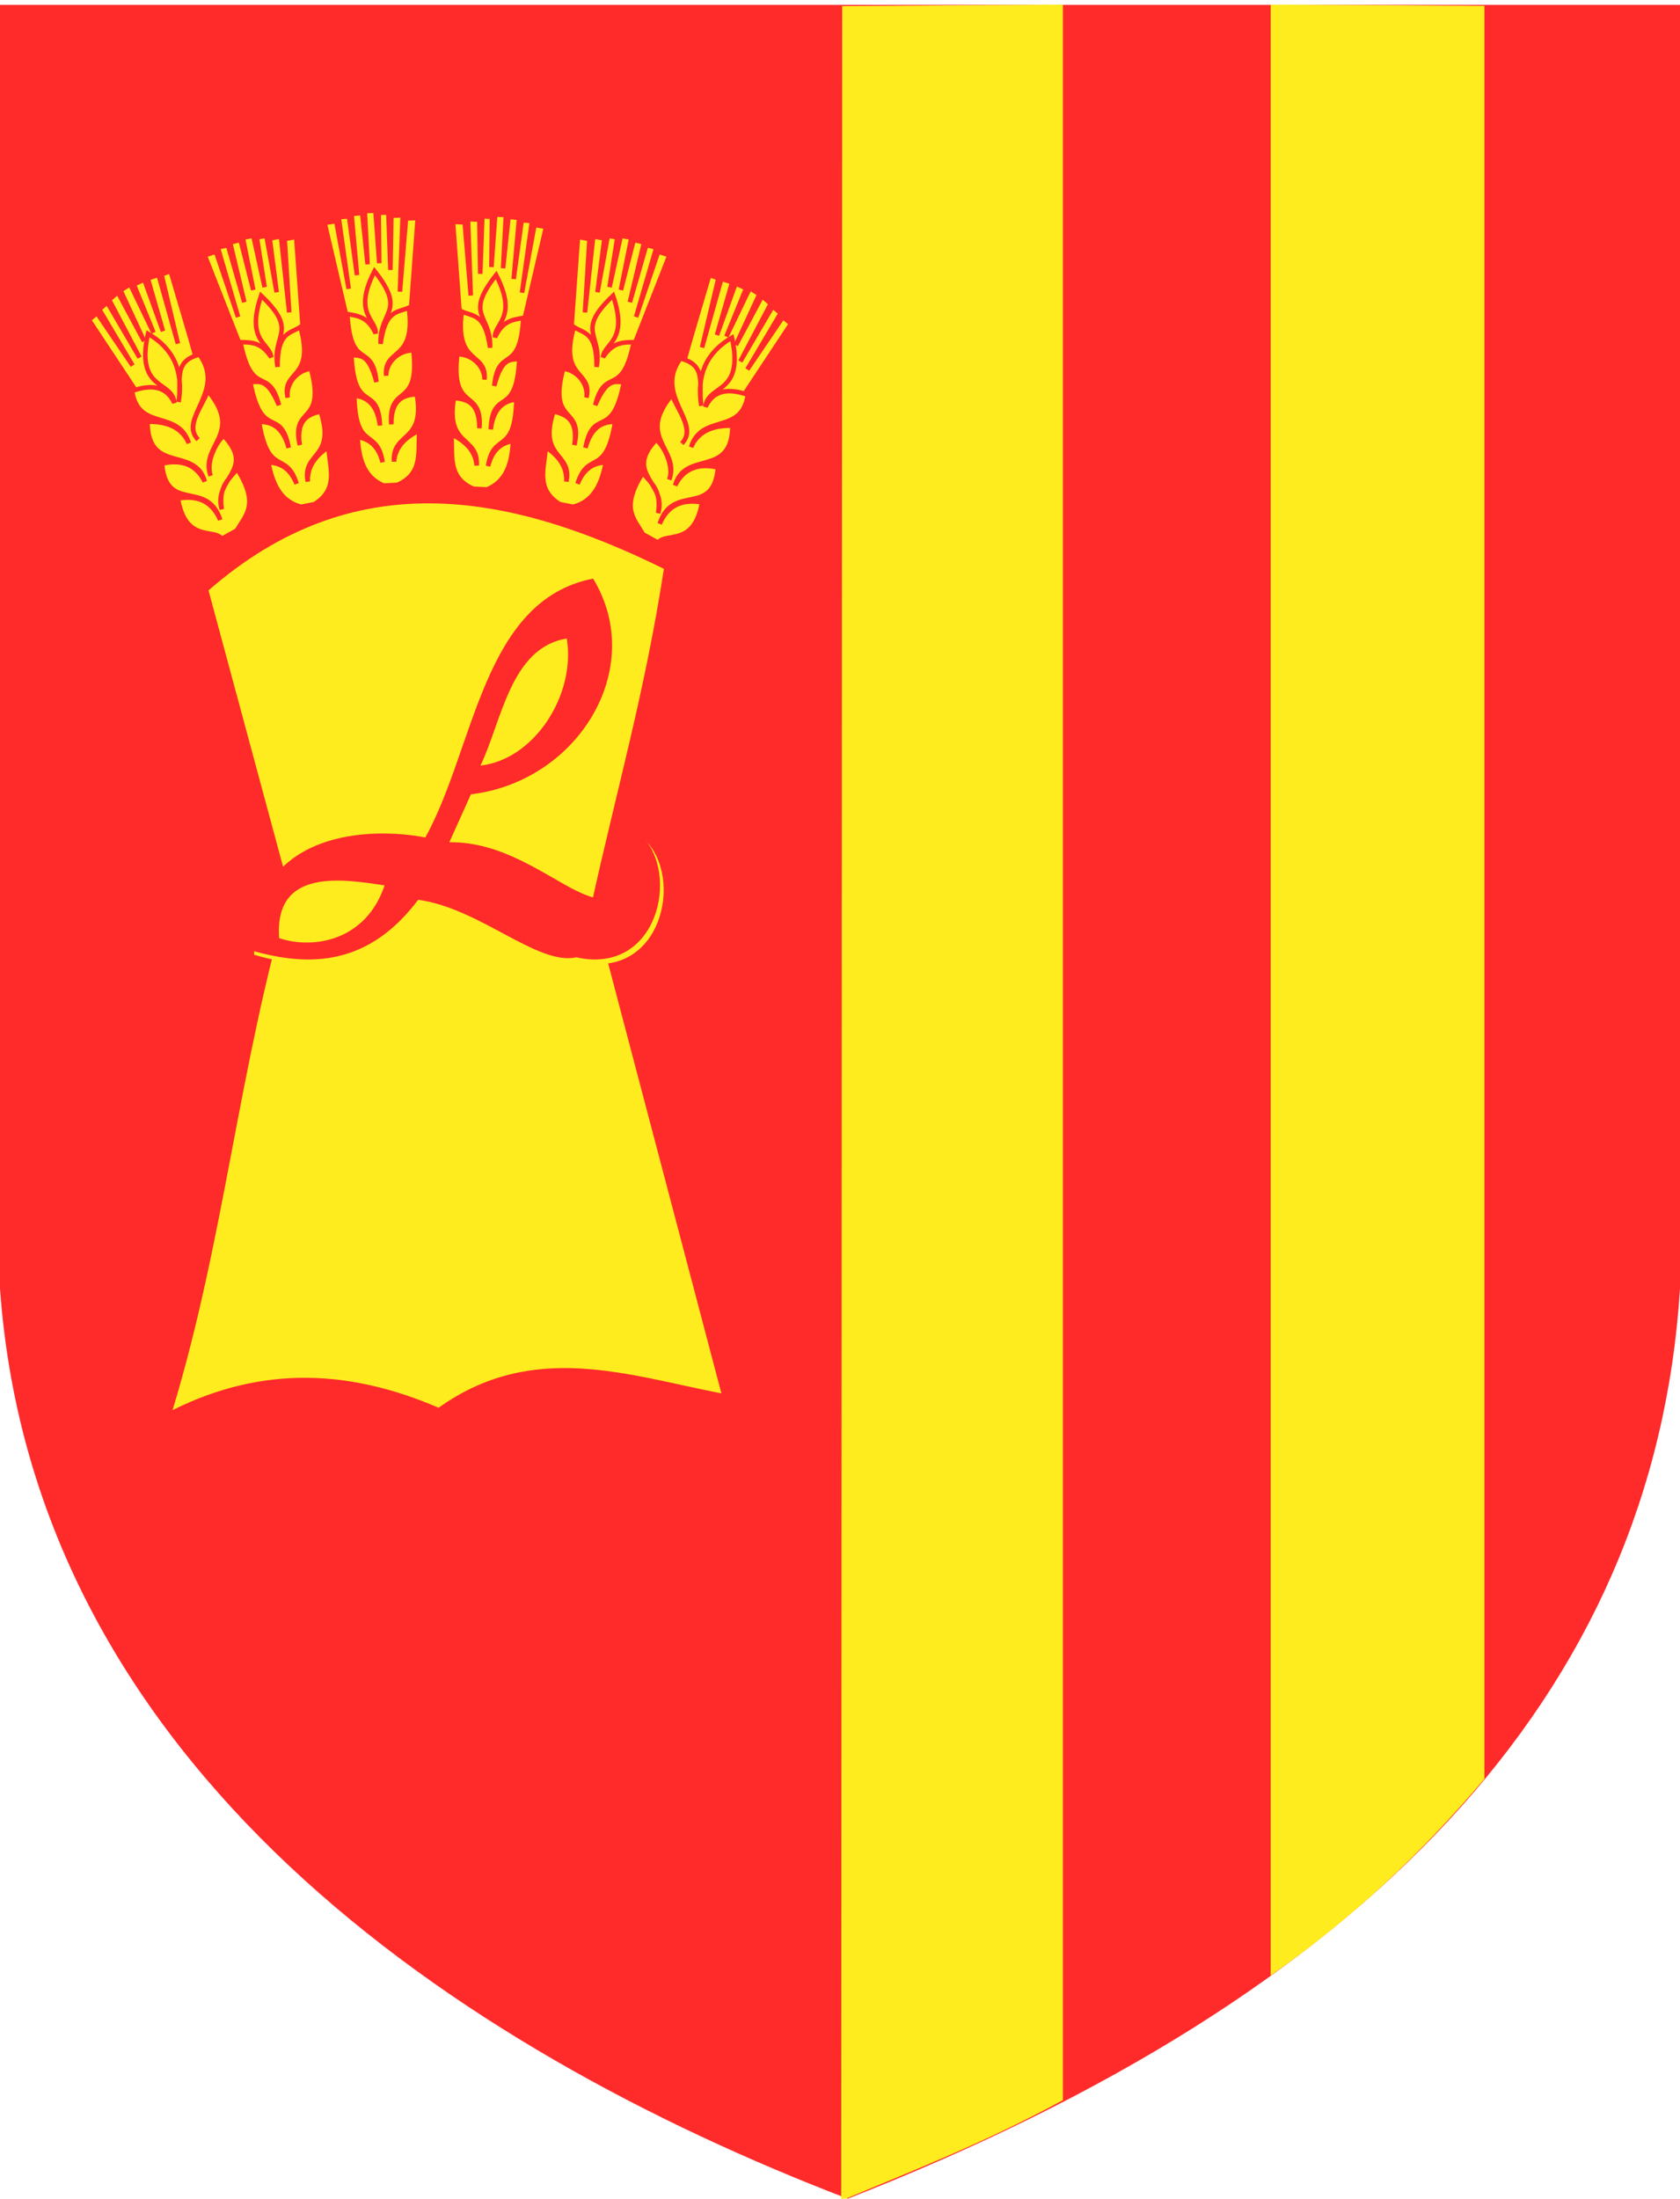<?xml version="1.0" encoding="UTF-8" standalone="no"?>
<!-- Created with Inkscape (http://www.inkscape.org/) -->
<svg
   xmlns:dc="http://purl.org/dc/elements/1.1/"
   xmlns:cc="http://web.resource.org/cc/"
   xmlns:rdf="http://www.w3.org/1999/02/22-rdf-syntax-ns#"
   xmlns:svg="http://www.w3.org/2000/svg"
   xmlns="http://www.w3.org/2000/svg"
   xmlns:sodipodi="http://sodipodi.sourceforge.net/DTD/sodipodi-0.dtd"
   xmlns:inkscape="http://www.inkscape.org/namespaces/inkscape"
   height="958.02"
   width="732.081"
   id="svg2282"
   sodipodi:version="0.32"
   inkscape:version="0.45"
   version="1.0"
   sodipodi:docname="POL_gmina_Lipno_COA.svg"
   inkscape:output_extension="org.inkscape.output.svg.inkscape"
   sodipodi:docbase="E:\Inkscape - rysunki\WIKIPEDIA\Grafiki SVG"
   sodipodi:modified="true">
  <defs
     id="defs2284" />
  <sodipodi:namedview
     id="base"
     pagecolor="#ffffff"
     bordercolor="#666666"
     borderopacity="1.0"
     inkscape:pageopacity="0.0"
     inkscape:pageshadow="2"
     inkscape:cx="366.2267"
     inkscape:cy="477.25471"
     inkscape:zoom="0.38272586"
     inkscape:document-units="px"
     inkscape:current-layer="layer1"
     inkscape:window-width="837"
     inkscape:window-height="589"
     inkscape:window-x="88"
     inkscape:window-y="116" />
  <g
     inkscape:groupmode="layer"
     inkscape:label="Warstwa 1"
     id="layer1"
     transform="translate(-13.96,15.219)">
    <g
       id="g4909"
       transform="translate(13.96,-15.219)">
      <g
         transform="translate(320.294,376.102)"
         style="stroke:none"
         id="g2564">
        <g
           id="g2292"
           inkscape:label="Warstwa 1"
           transform="translate(-330.54,-385.889)"
           style="fill:#ff2a2a;fill-opacity:1;stroke:none">
          <path
             sodipodi:nodetypes="cccccc"
             id="path3349"
             d="M 10.245,11.907 L 742.326,11.907 L 742.326,571.187 C 731.168,748.901 605.705,879.213 379.644,967.808 C 208.944,902.338 25.011,779.292 10.245,571.187 L 10.245,11.907 z "
             style="fill:#ff2a2a;fill-opacity:1;fill-rule:nonzero;stroke:none;stroke-width:3.543;stroke-linecap:round;stroke-linejoin:round;stroke-miterlimit:4;stroke-dasharray:none;stroke-dashoffset:0;stroke-opacity:1" />
        </g>
        <path
           style="fill:#ffec1e;fill-opacity:1;fill-rule:evenodd;stroke:none;stroke-width:1px;stroke-linecap:butt;stroke-linejoin:miter;stroke-opacity:1"
           d="M 46.696,-373.437 L 142.874,-374.102 L 142.874,538.986 C 108.919,557.483 77.894,569.486 46.283,582.757 L 46.696,-373.437 z "
           id="path2560"
           sodipodi:nodetypes="ccccc" />
        <path
           style="fill:#ffec1e;fill-opacity:1;fill-rule:evenodd;stroke:none;stroke-width:1px;stroke-linecap:butt;stroke-linejoin:miter;stroke-opacity:1"
           d="M 233.428,-374.102 L 326.549,-373.547 L 326.549,398.995 C 298.777,431.891 268.361,460.292 233.428,484.654 L 233.428,-374.102 z "
           id="path2562"
           sodipodi:nodetypes="ccccc" />
      </g>
      <g
         style="stroke:none"
         transform="translate(888.762,0)"
         id="g3551">
        <path
           style="fill:#ffec1e;fill-opacity:1;fill-rule:evenodd;stroke:none;stroke-width:1px;stroke-linecap:butt;stroke-linejoin:miter;stroke-opacity:1"
           d="M -797.902,257.245 C -734.992,202.366 -667.917,214.143 -599.471,247.846 C -607.581,300.902 -620.222,344.898 -630.802,393.014 L -574.406,607.111 C -615.484,599.156 -656.563,584.094 -697.642,613.377 C -735.018,597.275 -773.411,594.379 -813.567,614.421 C -790.752,539.226 -784.672,464.031 -762.393,388.836 L -797.902,257.245 z "
           id="path3549"
           sodipodi:nodetypes="cccccccc" />
        <path
           id="path3539"
           style="fill:#ffec1e;fill-opacity:1;fill-rule:evenodd;stroke:none;stroke-width:1px;stroke-linecap:butt;stroke-linejoin:miter;stroke-opacity:1"
           d="M -607.826,365.86 C -590.57,382.47 -600.462,427.071 -636.024,419.123 C -652.954,422.86 -678.082,397.67 -704.952,394.058 C -726.119,422.183 -751.351,423.883 -778.059,415.99 C -776.6,362.711 -724.582,362.487 -701.819,366.905 C -680.14,327.678 -676.964,263.556 -628.713,254.112 C -605.05,293.134 -635.201,342.529 -681.976,348.106 L -691.376,368.993 C -645.751,368.324 -617.583,426.856 -607.826,365.86 z M -640.201,280.222 C -664.759,284.21 -668.522,316.304 -677.799,335.573 C -654.368,332.986 -636.143,304.725 -640.201,280.222 z M -765.526,410.768 C -750.543,415.765 -727.722,411.932 -719.574,387.792 C -737.583,385.065 -767.818,379.974 -765.526,410.768 z " />
        <path
           d="M -609.414,363.86 C -592.159,380.47 -602.051,425.071 -637.612,417.123 C -654.543,420.86 -679.67,395.67 -706.541,392.058 C -727.708,420.183 -752.94,421.883 -779.647,413.99 C -778.189,360.711 -726.171,360.487 -703.408,364.905 C -681.729,325.678 -678.553,261.556 -630.302,252.112 C -606.639,291.134 -636.79,340.529 -683.565,346.106 L -692.964,366.993 C -647.34,366.324 -619.172,424.856 -609.414,363.86 z M -641.79,278.222 C -666.348,282.21 -670.11,314.304 -679.387,333.573 C -655.956,330.986 -637.732,302.725 -641.79,278.222 z M -767.115,408.768 C -752.132,413.765 -729.311,409.932 -721.162,385.792 C -739.172,383.065 -769.407,377.974 -767.115,408.768 z "
           style="fill:#ff2a2a;fill-opacity:1;fill-rule:evenodd;stroke:none;stroke-width:1px;stroke-linecap:butt;stroke-linejoin:miter;stroke-opacity:1"
           id="path4524" />
      </g>
      <g
         style="stroke:#ff2a2a;stroke-opacity:1"
         transform="translate(889.303,0)"
         id="g4889">
        <g
           id="g2493"
           transform="matrix(0.427,0,0,0.427,-605.688,-67.098)"
           style="fill:#ffec1e;fill-opacity:1;stroke:#ff2a2a;stroke-width:4.606;stroke-miterlimit:4;stroke-dasharray:none;stroke-opacity:1">
          <path
             sodipodi:nodetypes="cccccccccccccccccccccccc"
             id="path2491"
             d="M -479.599,572.308 L -526.1,555.103 L -573.459,483.537 L -565.261,476.545 L -528.88,530.14 L -562.92,472.73 L -554.721,465.807 L -521.767,522.011 L -552.828,463.017 L -543.923,455.327 L -517.195,505.245 L -541.203,453.304 L -531.351,447.198 L -507.542,496.608 L -527.615,447.327 L -516.927,442.436 L -497.889,495.084 L -513.38,441.18 L -502.383,437.642 L -482.648,507.785 L -499.344,437.134 L -490.121,433.707 C -481.657,462.698 -471.146,497.282 -464.727,520.676 L -479.599,572.308 z "
             style="fill:#ffec1e;fill-opacity:1;fill-rule:evenodd;stroke:#ff2a2a;stroke-width:4.606;stroke-linecap:butt;stroke-linejoin:miter;stroke-miterlimit:4;stroke-dasharray:none;stroke-opacity:1" />
          <path
             sodipodi:nodetypes="cccccccccccccccccccc"
             id="path2487"
             d="M -513.207,497.68 C -487.168,512.754 -476.809,536.008 -481.931,567.34 C -478.239,547.292 -488.963,525.884 -460.607,519.004 C -433.215,556.382 -482.995,584.516 -462.028,605.724 C -475.783,591.806 -457.567,571.538 -452.077,555.967 C -414.961,600.533 -460.646,610.964 -449.234,642.686 C -454.343,628.007 -443.314,607.931 -435.931,601.762 C -402.448,636.922 -447.361,645.85 -437.861,676.805 C -441.514,652.226 -430.001,646.185 -422.223,635.578 C -399.553,671.547 -412.845,681.874 -422.526,698.432 L -437.939,706.941 C -445.405,695.895 -474.798,711.524 -482.648,665.789 C -459.266,661.837 -446.627,671.315 -439.463,687.635 C -453.001,645.813 -494.396,681.587 -498.905,630.225 C -478.244,625.484 -463.68,631.58 -455.213,648.515 C -465.208,612.144 -513.498,641.242 -513.639,587.549 C -491.059,587.018 -477.801,595.031 -471.471,609.395 C -482.321,574.673 -523.363,597.362 -529.388,556.05 C -510.17,549.262 -494.61,550.704 -486.204,568.243 C -488.658,544.838 -526.086,556.325 -513.207,497.68 z "
             style="fill:#ffec1e;fill-opacity:1;fill-rule:evenodd;stroke:#ff2a2a;stroke-width:4.606;stroke-linecap:butt;stroke-linejoin:miter;stroke-miterlimit:4;stroke-dasharray:none;stroke-opacity:1" />
        </g>
        <g
           id="g2497"
           transform="matrix(-0.427,0,0,0.427,-789.48,-65.407)"
           style="fill:#ffec1e;fill-opacity:1;stroke:#ff2a2a;stroke-width:4.606;stroke-miterlimit:4;stroke-dasharray:none;stroke-opacity:1">
          <path
             style="fill:#ffec1e;fill-opacity:1;fill-rule:evenodd;stroke:#ff2a2a;stroke-width:4.606;stroke-linecap:butt;stroke-linejoin:miter;stroke-miterlimit:4;stroke-dasharray:none;stroke-opacity:1"
             d="M -479.599,572.308 L -526.1,555.103 L -573.459,483.537 L -565.261,476.545 L -528.88,530.14 L -562.92,472.73 L -554.721,465.807 L -521.767,522.011 L -552.828,463.017 L -543.923,455.327 L -517.195,505.245 L -541.203,453.304 L -531.351,447.198 L -507.542,496.608 L -527.615,447.327 L -516.927,442.436 L -497.889,495.084 L -513.38,441.18 L -502.383,437.642 L -482.648,507.785 L -499.344,437.134 L -490.121,433.707 C -481.657,462.698 -471.146,497.282 -464.727,520.676 L -479.599,572.308 z "
             id="path2499"
             sodipodi:nodetypes="cccccccccccccccccccccccc" />
          <path
             style="fill:#ffec1e;fill-opacity:1;fill-rule:evenodd;stroke:#ff2a2a;stroke-width:4.606;stroke-linecap:butt;stroke-linejoin:miter;stroke-miterlimit:4;stroke-dasharray:none;stroke-opacity:1"
             d="M -513.207,497.68 C -487.168,512.754 -476.809,536.008 -481.931,567.34 C -478.239,547.292 -488.963,525.884 -460.607,519.004 C -433.215,556.382 -482.995,584.516 -462.028,605.724 C -475.783,591.806 -457.567,571.538 -452.077,555.967 C -414.961,600.533 -460.646,610.964 -449.234,642.686 C -454.343,628.007 -443.314,607.931 -435.931,601.762 C -402.448,636.922 -447.361,645.85 -437.861,676.805 C -441.514,652.226 -430.001,646.185 -422.223,635.578 C -399.553,671.547 -412.845,681.874 -422.526,698.432 L -437.939,706.941 C -445.405,695.895 -474.798,711.524 -482.648,665.789 C -459.266,661.837 -446.627,671.315 -439.463,687.635 C -453.001,645.813 -494.396,681.587 -498.905,630.225 C -478.244,625.484 -463.68,631.58 -455.213,648.515 C -465.208,612.144 -513.498,641.242 -513.639,587.549 C -491.059,587.018 -477.801,595.031 -471.471,609.395 C -482.321,574.673 -523.363,597.362 -529.388,556.05 C -510.17,549.262 -494.61,550.704 -486.204,568.243 C -488.658,544.838 -526.086,556.325 -513.207,497.68 z "
             id="path2501"
             sodipodi:nodetypes="cccccccccccccccccccc" />
        </g>
        <g
           style="stroke:#ff2a2a;stroke-opacity:1"
           id="g4867"
           transform="matrix(0.997,-7.2051273e-2,7.2051273e-2,0.997,-4.259,-50.682)">
          <path
             sodipodi:nodetypes="cccccccccccccccccccccccc"
             d="M -746.159,134.516 L -752.604,93.895 L -747.508,93.445 L -744.21,123.274 L -746.309,91.796 L -741.812,91.796 L -740.163,117.578 L -740.613,90.822 L -735.966,90.747 L -735.216,113.231 L -734.767,89.998 L -730.12,90.148 L -730.12,113.081 L -728.771,91.197 L -724.574,91.347 L -725.473,116.379 L -723.375,92.846 L -718.428,92.996 L -722.026,126.122 L -717.079,94.495 L -711.983,94.644 L -717.679,133.617 L -731.169,147.107 L -746.159,134.516 z "
             style="fill:#ffec1e;fill-opacity:1;fill-rule:evenodd;stroke:#ff2a2a;stroke-width:1.967;stroke-linecap:butt;stroke-linejoin:miter;stroke-miterlimit:4;stroke-dasharray:none;stroke-opacity:1"
             id="path2505" />
          <path
             sodipodi:nodetypes="cccccccccccccccccccc"
             id="path2503"
             d="M -729.241,210.05 C -717.279,205.902 -719.434,195.704 -717.93,187.075 C -724.207,189.57 -728.851,193.32 -729.948,199.799 C -729.745,186.647 -715.741,192.911 -717.93,171.169 C -722.498,171.379 -729.177,171.475 -729.948,183.54 C -730.048,165.416 -716.906,178.089 -718.026,152.06 C -724.753,151.531 -730.345,156.68 -730.644,162.236 C -730.83,149.754 -717.221,157.359 -718.637,133.348 C -723.718,135.279 -728.916,133.331 -732.069,148.194 C -731.587,133.655 -719.567,135.29 -732.422,116.382 C -743.336,134.355 -733.14,137.326 -733.867,143.51 C -736.66,136.255 -740.684,135.358 -745.559,134.216 C -746.008,159.56 -735.583,146.686 -735.067,164.645 C -737.568,151.422 -741.468,153.119 -745.109,152.054 C -745.81,178.715 -734.381,164.908 -734.917,183.681 C -735.314,176.437 -737.936,171.156 -745.109,169.891 C -746.371,194.668 -736.197,184.203 -734.917,199.72 C -735.943,193.859 -738.748,189.503 -744.96,188.028 C -745.103,197.173 -743.775,205.515 -735.216,209.913 L -729.241,210.05 z "
             style="fill:#ffec1e;fill-opacity:1;fill-rule:evenodd;stroke:#ff2a2a;stroke-width:1.967;stroke-linecap:butt;stroke-linejoin:miter;stroke-miterlimit:4;stroke-dasharray:none;stroke-opacity:1" />
        </g>
        <g
           style="stroke:#ff2a2a;stroke-opacity:1"
           transform="matrix(-0.997,-7.2051273e-2,-7.2051273e-2,0.997,-1394.934,-48.991)"
           id="g4871">
          <path
             id="path4873"
             style="fill:#ffec1e;fill-opacity:1;fill-rule:evenodd;stroke:#ff2a2a;stroke-width:1.967;stroke-linecap:butt;stroke-linejoin:miter;stroke-miterlimit:4;stroke-dasharray:none;stroke-opacity:1"
             d="M -746.159,134.516 L -752.604,93.895 L -747.508,93.445 L -744.21,123.274 L -746.309,91.796 L -741.812,91.796 L -740.163,117.578 L -740.613,90.822 L -735.966,90.747 L -735.216,113.231 L -734.767,89.998 L -730.12,90.148 L -730.12,113.081 L -728.771,91.197 L -724.574,91.347 L -725.473,116.379 L -723.375,92.846 L -718.428,92.996 L -722.026,126.122 L -717.079,94.495 L -711.983,94.644 L -717.679,133.617 L -731.169,147.107 L -746.159,134.516 z "
             sodipodi:nodetypes="cccccccccccccccccccccccc" />
          <path
             style="fill:#ffec1e;fill-opacity:1;fill-rule:evenodd;stroke:#ff2a2a;stroke-width:1.967;stroke-linecap:butt;stroke-linejoin:miter;stroke-miterlimit:4;stroke-dasharray:none;stroke-opacity:1"
             d="M -729.241,210.05 C -717.279,205.902 -719.434,195.704 -717.93,187.075 C -724.207,189.57 -728.851,193.32 -729.948,199.799 C -729.745,186.647 -715.741,192.911 -717.93,171.169 C -722.498,171.379 -729.177,171.475 -729.948,183.54 C -730.048,165.416 -716.906,178.089 -718.026,152.06 C -724.753,151.531 -730.345,156.68 -730.644,162.236 C -730.83,149.754 -717.221,157.359 -718.637,133.348 C -723.718,135.279 -728.916,133.331 -732.069,148.194 C -731.587,133.655 -719.567,135.29 -732.422,116.382 C -743.336,134.355 -733.14,137.326 -733.867,143.51 C -736.66,136.255 -740.684,135.358 -745.559,134.216 C -746.008,159.56 -735.583,146.686 -735.067,164.645 C -737.568,151.422 -741.468,153.119 -745.109,152.054 C -745.81,178.715 -734.381,164.908 -734.917,183.681 C -735.314,176.437 -737.936,171.156 -745.109,169.891 C -746.371,194.668 -736.197,184.203 -734.917,199.72 C -735.943,193.859 -738.748,189.503 -744.96,188.028 C -745.103,197.173 -743.775,205.515 -735.216,209.913 L -729.241,210.05 z "
             id="path4875"
             sodipodi:nodetypes="cccccccccccccccccccc" />
        </g>
        <g
           style="stroke:#ff2a2a;stroke-opacity:1"
           id="g4877"
           transform="matrix(-0.977,-0.215,-0.215,0.977,-1312.704,-142.334)">
          <path
             sodipodi:nodetypes="cccccccccccccccccccccccc"
             d="M -746.159,134.516 L -752.604,93.895 L -747.508,93.445 L -744.21,123.274 L -746.309,91.796 L -741.812,91.796 L -740.163,117.578 L -740.613,90.822 L -735.966,90.747 L -735.216,113.231 L -734.767,89.998 L -730.12,90.148 L -730.12,113.081 L -728.771,91.197 L -724.574,91.347 L -725.473,116.379 L -723.375,92.846 L -718.428,92.996 L -722.026,126.122 L -717.079,94.495 L -711.983,94.644 L -717.679,133.617 L -731.169,147.107 L -746.159,134.516 z "
             style="fill:#ffec1e;fill-opacity:1;fill-rule:evenodd;stroke:#ff2a2a;stroke-width:1.967;stroke-linecap:butt;stroke-linejoin:miter;stroke-miterlimit:4;stroke-dasharray:none;stroke-opacity:1"
             id="path4879" />
          <path
             sodipodi:nodetypes="cccccccccccccccccccc"
             id="path4881"
             d="M -729.241,210.05 C -717.279,205.902 -719.434,195.704 -717.93,187.075 C -724.207,189.57 -728.851,193.32 -729.948,199.799 C -729.745,186.647 -715.741,192.911 -717.93,171.169 C -722.498,171.379 -729.177,171.475 -729.948,183.54 C -730.048,165.416 -716.906,178.089 -718.026,152.06 C -724.753,151.531 -730.345,156.68 -730.644,162.236 C -730.83,149.754 -717.221,157.359 -718.637,133.348 C -723.718,135.279 -728.916,133.331 -732.069,148.194 C -731.587,133.655 -719.567,135.29 -732.422,116.382 C -743.336,134.355 -733.14,137.326 -733.867,143.51 C -736.66,136.255 -740.684,135.358 -745.559,134.216 C -746.008,159.56 -735.583,146.686 -735.067,164.645 C -737.568,151.422 -741.468,153.119 -745.109,152.054 C -745.81,178.715 -734.381,164.908 -734.917,183.681 C -735.314,176.437 -737.936,171.156 -745.109,169.891 C -746.371,194.668 -736.197,184.203 -734.917,199.72 C -735.943,193.859 -738.748,189.503 -744.96,188.028 C -745.103,197.173 -743.775,205.515 -735.216,209.913 L -729.241,210.05 z "
             style="fill:#ffec1e;fill-opacity:1;fill-rule:evenodd;stroke:#ff2a2a;stroke-width:1.967;stroke-linecap:butt;stroke-linejoin:miter;stroke-miterlimit:4;stroke-dasharray:none;stroke-opacity:1" />
        </g>
        <g
           style="stroke:#ff2a2a;stroke-opacity:1"
           transform="matrix(0.977,-0.215,0.215,0.977,-84.969,-142.334)"
           id="g4883">
          <path
             id="path4885"
             style="fill:#ffec1e;fill-opacity:1;fill-rule:evenodd;stroke:#ff2a2a;stroke-width:1.967;stroke-linecap:butt;stroke-linejoin:miter;stroke-miterlimit:4;stroke-dasharray:none;stroke-opacity:1"
             d="M -746.159,134.516 L -752.604,93.895 L -747.508,93.445 L -744.21,123.274 L -746.309,91.796 L -741.812,91.796 L -740.163,117.578 L -740.613,90.822 L -735.966,90.747 L -735.216,113.231 L -734.767,89.998 L -730.12,90.148 L -730.12,113.081 L -728.771,91.197 L -724.574,91.347 L -725.473,116.379 L -723.375,92.846 L -718.428,92.996 L -722.026,126.122 L -717.079,94.495 L -711.983,94.644 L -717.679,133.617 L -731.169,147.107 L -746.159,134.516 z "
             sodipodi:nodetypes="cccccccccccccccccccccccc" />
          <path
             style="fill:#ffec1e;fill-opacity:1;fill-rule:evenodd;stroke:#ff2a2a;stroke-width:1.967;stroke-linecap:butt;stroke-linejoin:miter;stroke-miterlimit:4;stroke-dasharray:none;stroke-opacity:1"
             d="M -729.241,210.05 C -717.279,205.902 -719.434,195.704 -717.93,187.075 C -724.207,189.57 -728.851,193.32 -729.948,199.799 C -729.745,186.647 -715.741,192.911 -717.93,171.169 C -722.498,171.379 -729.177,171.475 -729.948,183.54 C -730.048,165.416 -716.906,178.089 -718.026,152.06 C -724.753,151.531 -730.345,156.68 -730.644,162.236 C -730.83,149.754 -717.221,157.359 -718.637,133.348 C -723.718,135.279 -728.916,133.331 -732.069,148.194 C -731.587,133.655 -719.567,135.29 -732.422,116.382 C -743.336,134.355 -733.14,137.326 -733.867,143.51 C -736.66,136.255 -740.684,135.358 -745.559,134.216 C -746.008,159.56 -735.583,146.686 -735.067,164.645 C -737.568,151.422 -741.468,153.119 -745.109,152.054 C -745.81,178.715 -734.381,164.908 -734.917,183.681 C -735.314,176.437 -737.936,171.156 -745.109,169.891 C -746.371,194.668 -736.197,184.203 -734.917,199.72 C -735.943,193.859 -738.748,189.503 -744.96,188.028 C -745.103,197.173 -743.775,205.515 -735.216,209.913 L -729.241,210.05 z "
             id="path4887"
             sodipodi:nodetypes="cccccccccccccccccccc" />
        </g>
      </g>
    </g>
  </g>
</svg>
